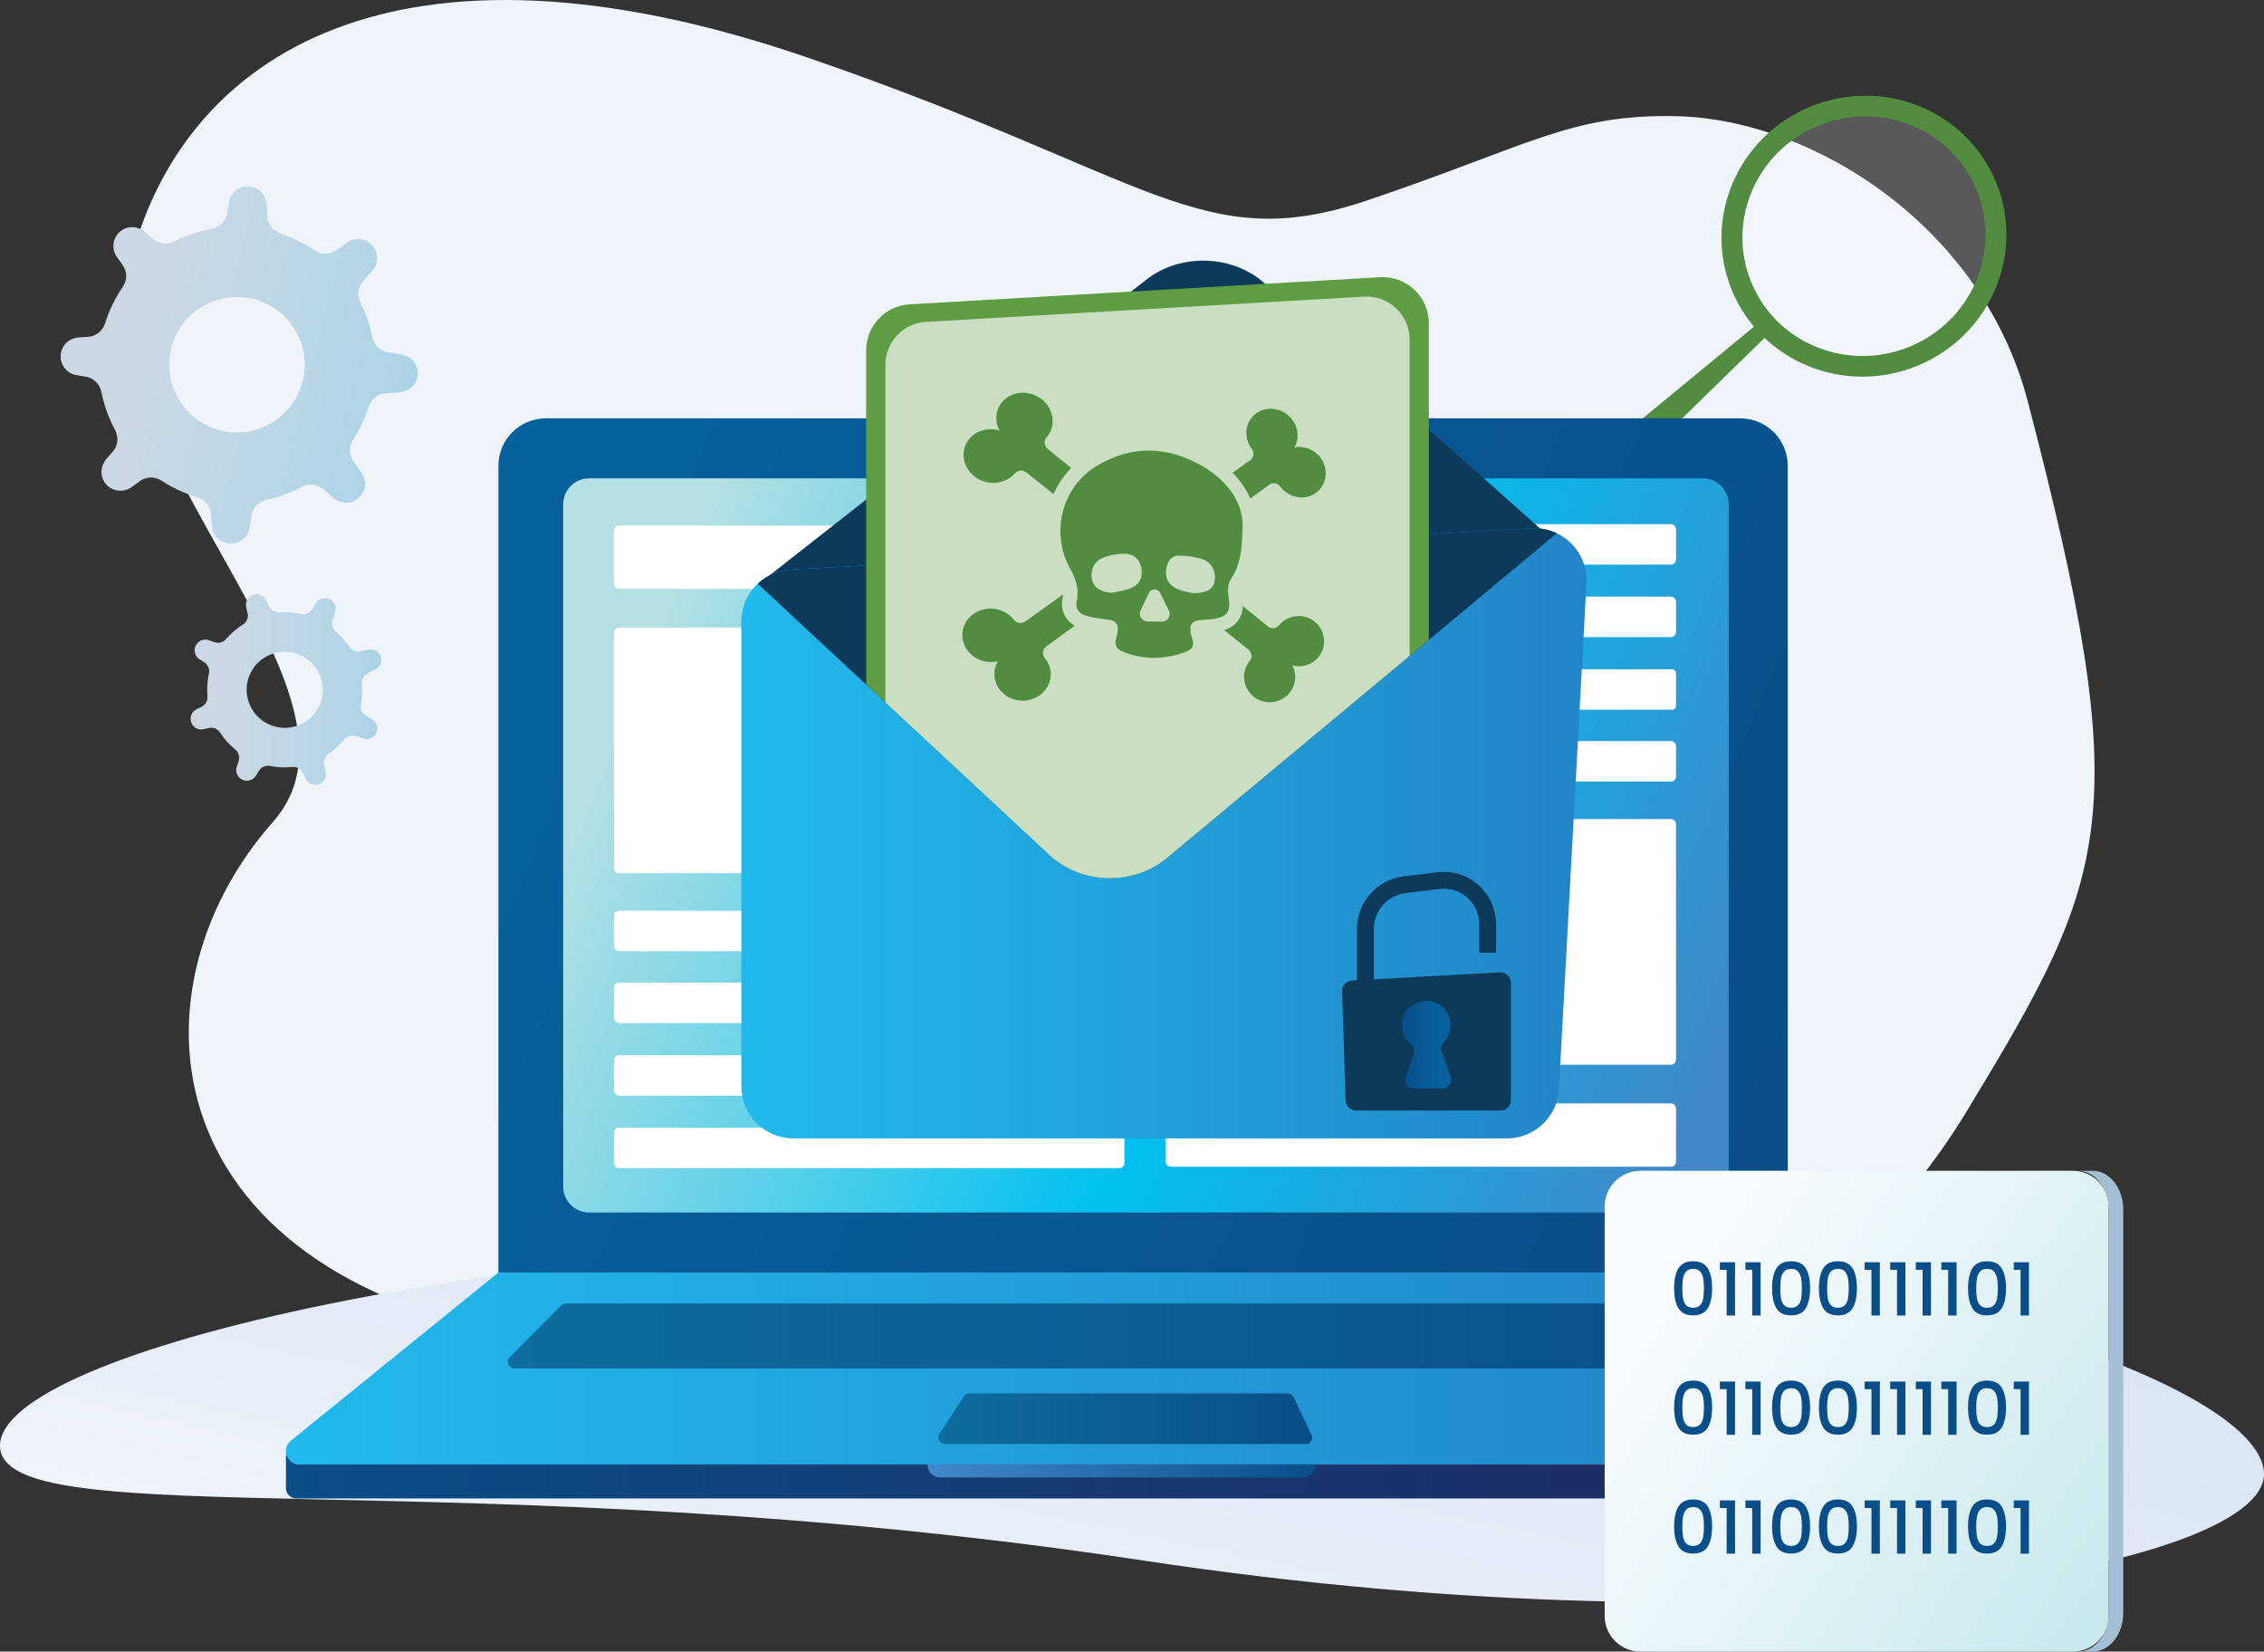 <?xml version="1.0" encoding="UTF-8"?>
<svg id="Layer_1" xmlns="http://www.w3.org/2000/svg" width="218.722mm" height="159.539mm" xmlns:xlink="http://www.w3.org/1999/xlink" version="1.1" viewBox="0 0 620 452.236">
  <rect x="0" y="0" width="620" height="452.236" fill="#333333" stroke="none"/>
  <!-- Generator: Adobe Illustrator 29.5.1, SVG Export Plug-In . SVG Version: 2.1.0 Build 141)  -->
  <defs>
    <style>
      .st0 {
        fill: none;
      }

      .st1 {
        fill: #a4bfd4;
      }

      .st2 {
        fill: url(#linear-gradient2);
      }

      .st3 {
        fill: url(#linear-gradient1);
      }

      .st4 {
        fill: url(#linear-gradient9);
      }

      .st5 {
        fill: url(#linear-gradient3);
      }

      .st6 {
        fill: url(#linear-gradient6);
      }

      .st7 {
        fill: url(#linear-gradient8);
      }

      .st8 {
        fill: url(#linear-gradient7);
      }

      .st9 {
        fill: url(#linear-gradient5);
      }

      .st10 {
        fill: url(#linear-gradient4);
      }

      .st11 {
        fill: #0d395b;
      }

      .st12 {
        fill: url(#linear-gradient18);
      }

      .st13 {
        fill: url(#linear-gradient13);
      }

      .st14 {
        fill: url(#linear-gradient12);
      }

      .st15 {
        fill: url(#linear-gradient15);
      }

      .st16 {
        fill: url(#linear-gradient16);
      }

      .st17 {
        fill: url(#linear-gradient11);
      }

      .st18 {
        fill: url(#linear-gradient10);
      }

      .st19 {
        fill: url(#linear-gradient17);
      }

      .st20 {
        fill: url(#linear-gradient14);
      }

      .st21 {
        fill: url(#linear-gradient19);
      }

      .st22 {
        fill: url(#linear-gradient23);
      }

      .st23 {
        fill: url(#linear-gradient22);
      }

      .st24 {
        fill: url(#linear-gradient24);
      }

      .st25 {
        fill: url(#linear-gradient25);
      }

      .st26 {
        fill: url(#linear-gradient21);
      }

      .st27 {
        fill: url(#linear-gradient20);
      }

      .st28 {
        fill: #094e89;
      }

      .st29 {
        fill: url(#linear-gradient);
      }

      .st30 {
        fill: #518c40;
      }

      .st31 {
        fill: #5e9d43;
      }

      .st32 {
        clip-path: url(#clippath);
      }

      .st33 {
        opacity: .19;
      }

      .st33, .st34 {
        fill: #fff;
        isolation: isolate;
      }

      .st34 {
        opacity: .67;
      }
    </style>
    <linearGradient id="linear-gradient" x1="34.562" y1="257.355" x2="573.595" y2="257.355" gradientTransform="translate(0 453.126) scale(1 -1)" gradientUnits="userSpaceOnUse">
      <stop offset=".002" stop-color="#eff3fa"/>
      <stop offset="1" stop-color="#eff3fa"/>
    </linearGradient>
    <linearGradient id="linear-gradient1" x1="295.979" y1="-12.079" x2="343.294" y2="208.816" gradientTransform="translate(0 453.126) scale(1 -1)" gradientUnits="userSpaceOnUse">
      <stop offset=".002" stop-color="#eff3fa"/>
      <stop offset=".135" stop-color="#e9eff8"/>
      <stop offset=".587" stop-color="#dce6f4"/>
      <stop offset="1" stop-color="#d8e3f3"/>
    </linearGradient>
    <linearGradient id="linear-gradient2" x1="78.306" y1="78.406" x2="547.105" y2="78.406" gradientTransform="translate(0 453.126) scale(1 -1)" gradientUnits="userSpaceOnUse">
      <stop offset=".001" stop-color="#21b9ec"/>
      <stop offset=".867" stop-color="#2285c7"/>
    </linearGradient>
    <linearGradient id="linear-gradient3" x1="161.787" y1="282.294" x2="487.786" y2="146.88" gradientTransform="translate(0 453.126) scale(1 -1)" gradientUnits="userSpaceOnUse">
      <stop offset="0" stop-color="#06609b"/>
      <stop offset="1" stop-color="#094e89"/>
    </linearGradient>
    <linearGradient id="linear-gradient4" x1="177.876" y1="278.098" x2="468.808" y2="157.251" gradientTransform="translate(0 453.126) scale(1 -1)" gradientUnits="userSpaceOnUse">
      <stop offset="0" stop-color="#b4e0e3"/>
      <stop offset=".551" stop-color="#00c0f0"/>
      <stop offset="1" stop-color="#4088c7"/>
    </linearGradient>
    <linearGradient id="linear-gradient5" x1="168.137" y1="300.541" x2="307.921" y2="300.541" gradientTransform="translate(0 453.126) scale(1 -1)" gradientUnits="userSpaceOnUse">
      <stop offset="0" stop-color="#fff"/>
      <stop offset=".836" stop-color="#fff"/>
    </linearGradient>
    <linearGradient id="linear-gradient6" x1="168.137" y1="247.658" x2="307.921" y2="247.658" gradientTransform="translate(0 453.126) scale(1 -1)" gradientUnits="userSpaceOnUse">
      <stop offset="0" stop-color="#fff"/>
      <stop offset=".836" stop-color="#fff"/>
    </linearGradient>
    <linearGradient id="linear-gradient7" x1="168.137" y1="198.2" x2="307.921" y2="198.2" gradientTransform="translate(0 453.126) scale(1 -1)" gradientUnits="userSpaceOnUse">
      <stop offset="0" stop-color="#fff"/>
      <stop offset=".836" stop-color="#fff"/>
    </linearGradient>
    <linearGradient id="linear-gradient8" x1="168.137" y1="178.535" x2="307.921" y2="178.535" gradientTransform="translate(0 453.126) scale(1 -1)" gradientUnits="userSpaceOnUse">
      <stop offset="0" stop-color="#fff"/>
      <stop offset=".836" stop-color="#fff"/>
    </linearGradient>
    <linearGradient id="linear-gradient9" x1="168.137" y1="158.651" x2="307.921" y2="158.651" gradientTransform="translate(0 453.126) scale(1 -1)" gradientUnits="userSpaceOnUse">
      <stop offset="0" stop-color="#fff"/>
      <stop offset=".836" stop-color="#fff"/>
    </linearGradient>
    <linearGradient id="linear-gradient10" x1="168.137" y1="138.81" x2="307.921" y2="138.81" gradientTransform="translate(0 453.126) scale(1 -1)" gradientUnits="userSpaceOnUse">
      <stop offset="0" stop-color="#fff"/>
      <stop offset=".836" stop-color="#fff"/>
    </linearGradient>
    <linearGradient id="linear-gradient11" x1="319.195" y1="142.329" x2="458.98" y2="142.329" gradientTransform="translate(0 453.126) scale(1 -1)" gradientUnits="userSpaceOnUse">
      <stop offset="0" stop-color="#fff"/>
      <stop offset=".999" stop-color="#fff"/>
    </linearGradient>
    <linearGradient id="linear-gradient12" x1="319.195" y1="195.212" x2="458.98" y2="195.212" gradientTransform="translate(0 453.126) scale(1 -1)" gradientUnits="userSpaceOnUse">
      <stop offset="0" stop-color="#fff"/>
      <stop offset=".999" stop-color="#fff"/>
    </linearGradient>
    <linearGradient id="linear-gradient13" x1="319.195" y1="244.67" x2="458.98" y2="244.67" gradientTransform="translate(0 453.126) scale(1 -1)" gradientUnits="userSpaceOnUse">
      <stop offset="0" stop-color="#fff"/>
      <stop offset=".999" stop-color="#fff"/>
    </linearGradient>
    <linearGradient id="linear-gradient14" x1="319.195" y1="264.334" x2="458.98" y2="264.334" gradientTransform="translate(0 453.126) scale(1 -1)" gradientUnits="userSpaceOnUse">
      <stop offset="0" stop-color="#fff"/>
      <stop offset=".999" stop-color="#fff"/>
    </linearGradient>
    <linearGradient id="linear-gradient15" x1="319.195" y1="284.219" x2="458.98" y2="284.219" gradientTransform="translate(0 453.126) scale(1 -1)" gradientUnits="userSpaceOnUse">
      <stop offset="0" stop-color="#fff"/>
      <stop offset=".999" stop-color="#fff"/>
    </linearGradient>
    <linearGradient id="linear-gradient16" x1="319.195" y1="304.06" x2="458.98" y2="304.06" gradientTransform="translate(0 453.126) scale(1 -1)" gradientUnits="userSpaceOnUse">
      <stop offset="0" stop-color="#fff"/>
      <stop offset=".999" stop-color="#fff"/>
    </linearGradient>
    <linearGradient id="linear-gradient17" x1="78.306" y1="48.857" x2="547.105" y2="48.857" gradientTransform="translate(0 453.126) scale(1 -1)" gradientUnits="userSpaceOnUse">
      <stop offset="0" stop-color="#094e89"/>
      <stop offset=".984" stop-color="#23245b"/>
    </linearGradient>
    <linearGradient id="linear-gradient18" x1="254.025" y1="50.373" x2="360.347" y2="50.373" gradientTransform="translate(0 453.126) scale(1 -1)" gradientUnits="userSpaceOnUse">
      <stop offset="0" stop-color="#4288c8"/>
      <stop offset="1" stop-color="#094e89"/>
    </linearGradient>
    <linearGradient id="linear-gradient19" x1="139.094" y1="87.314" x2="488.925" y2="87.314" gradientTransform="translate(0 453.126) scale(1 -1)" gradientUnits="userSpaceOnUse">
      <stop offset=".002" stop-color="#0f6c9f"/>
      <stop offset="1" stop-color="#094e89"/>
    </linearGradient>
    <linearGradient id="linear-gradient20" x1="256.931" y1="64.67" x2="359.348" y2="64.67" gradientTransform="translate(0 453.126) scale(1 -1)" gradientUnits="userSpaceOnUse">
      <stop offset=".002" stop-color="#0f6c9f"/>
      <stop offset="1" stop-color="#094e89"/>
    </linearGradient>
    <linearGradient id="linear-gradient21" x1="203.012" y1="224.946" x2="434.484" y2="224.946" gradientTransform="translate(0 453.126) scale(1 -1)" gradientUnits="userSpaceOnUse">
      <stop offset=".001" stop-color="#21b9ec"/>
      <stop offset="1" stop-color="#2285c7"/>
    </linearGradient>
    <clipPath id="clippath">
      <path class="st0" d="M319.54,234.961l103.378-86.096c1.611-1.342.799-3.952-1.288-4.16-.727-.072-8.929-97.622-9.684-97.58l-192.376,17.858c-2.418.135-7.74,91.851-9.681,93.031-1.321.803-1.477,2.666-.345,3.718l77.885,72.434c8.677,8.07,22.951,8.423,32.11.795Z"/>
    </clipPath>
    <linearGradient id="linear-gradient22" x1="383.919" y1="167.08" x2="397.399" y2="167.08" gradientTransform="translate(0 453.126) scale(1 -1)" gradientUnits="userSpaceOnUse">
      <stop offset="0" stop-color="#094e89"/>
      <stop offset=".732" stop-color="#06609b"/>
    </linearGradient>
    <linearGradient id="linear-gradient23" x1="28.448" y1="358.261" x2="124.558" y2="339.39" gradientTransform="translate(-29.051 444.31) rotate(3.118) scale(1 -1)" gradientUnits="userSpaceOnUse">
      <stop offset=".21" stop-color="#cbd8e4"/>
      <stop offset=".998" stop-color="#abd4e6"/>
    </linearGradient>
    <linearGradient id="linear-gradient24" x1="52.192" y1="264.334" x2="104.42" y2="264.334" gradientTransform="translate(0 453.126) scale(1 -1)" gradientUnits="userSpaceOnUse">
      <stop offset=".21" stop-color="#cbd8e4"/>
      <stop offset=".998" stop-color="#abd4e6"/>
    </linearGradient>
    <linearGradient id="linear-gradient25" x1="457.107" y1="101.177" x2="577.284" y2="20.508" gradientTransform="translate(0 453.126) scale(1 -1)" gradientUnits="userSpaceOnUse">
      <stop offset="0" stop-color="#f9fcff"/>
      <stop offset="1" stop-color="#cae9ed"/>
    </linearGradient>
  </defs>
  <g id="Background">
    <path id="Background1" class="st29" d="M459.13,31.815c-29.028-.679-40.445,8.143-84.759,23.072-45.49,15.325-58.587-6.567-152.913-39.024-113.793-39.155-170.699.021-185.21,53.986-14.511,53.966,70.32,119.207,38.513,155.191-42.185,47.726-33.187,130.127,83.516,143.145,106.558,11.887,298.152,71.745,380.467-64.139,39.124-64.585,46.283-80.407,16.514-194.327-12.372-47.346-58.35-77.022-96.128-77.904l-0-0Z"/>
    <path id="Background2" class="st3" d="M620,403.64c0,25.239-130.934,50.268-306.897,23.668C128.434,399.391,0,421.082,0,395.843s134.785-58.93,321.552-58.93c186.767,0,298.448,41.487,298.448,66.726v0Z"/>
  </g>
  <g>
    <path class="st30" d="M482.994,87.252l-49.518,40.806c-2.077,1.711-2.256,4.829-.388,6.767l.307.318c1.652,1.714,4.385,1.756,6.088.092l46.155-45.066-2.643-2.917 0-0Z"/>
    <ellipse class="st33" cx="510.444" cy="64.669" rx="35.126" ry="34.492" transform="translate(7.676 174.028) rotate(-19.492)"/>
    <path class="st30" d="M497.638,28.488c-20.349,7.202-31.112,29.24-24.04,49.222,7.072,19.982,29.302,30.342,49.652,23.14,20.349-7.202,31.112-29.24,24.04-49.222-7.072-19.982-29.302-30.342-49.652-23.14l-0.0 0ZM521.369,95.535c-17.36,6.144-36.324-2.694-42.358-19.741-6.034-17.047,3.149-35.847,20.509-41.991,17.36-6.144,36.324,2.694,42.358,19.741,6.034,17.047-3.149,35.847-20.509,41.992Z"/>
  </g>
  <g id="Laptop">
    <path id="Laptop_Part" class="st2" d="M543.447,400.998H81.982c-3.456,0-4.995-4.343-2.31-6.519l56.814-46.038h353.095l56.181,46.084c2.651,2.175,1.114,6.474-2.315,6.474h0Z"/>
    <path id="Laptop_Part1" class="st5" d="M149.5,114.548h327.068c7.182,0,13.014,5.831,13.014,13.014v220.879H136.486V127.561c0-7.182,5.831-13.014,13.014-13.014Z"/>
    <g id="Laptop_Part2">
      <path id="Mask" class="st10" d="M161.335,130.978h304.961c3.923,0,7.108,3.185,7.108,7.108v186.816c0,3.923-3.185,7.108-7.108,7.108H161.335c-3.923,0-7.108-3.185-7.108-7.108v-186.816c0-3.923,3.185-7.108,7.108-7.108Z"/>
    </g>
    <rect id="Laptop_Part5" class="st9" x="168.137" y="143.915" width="139.785" height="17.34" rx="1.393" ry="1.393"/>
    <rect id="Laptop_Part7" class="st6" x="168.137" y="171.831" width="139.785" height="67.273" rx="1.393" ry="1.393"/>
    <rect id="Laptop_Part9" class="st8" x="168.137" y="249.382" width="139.785" height="11.088" rx="1.393" ry="1.393"/>
    <rect id="Laptop_Part11" class="st7" x="168.137" y="269.046" width="139.785" height="11.088" rx="1.393" ry="1.393"/>
    <rect id="Laptop_Part13" class="st4" x="168.137" y="288.931" width="139.785" height="11.088" rx="1.393" ry="1.393"/>
    <rect id="Laptop_Part15" class="st18" x="168.137" y="308.772" width="139.785" height="11.088" rx="1.393" ry="1.393"/>
    <rect id="Laptop_Part17" class="st17" x="319.195" y="302.127" width="139.785" height="17.34" rx="1.393" ry="1.393"/>
    <rect id="Laptop_Part19" class="st14" x="319.195" y="224.277" width="139.785" height="67.273" rx="1.393" ry="1.393"/>
    <rect id="Laptop_Part21" class="st13" x="319.195" y="202.911" width="139.785" height="11.089" rx="1.393" ry="1.393"/>
    <rect id="Laptop_Part23" class="st20" x="319.195" y="183.247" width="139.785" height="11.089" rx="1.045" ry="1.045"/>
    <rect id="Laptop_Part25" class="st15" x="319.195" y="163.363" width="139.785" height="11.088" rx="1.393" ry="1.393"/>
    <rect id="Laptop_Part27" class="st16" x="319.195" y="143.521" width="139.785" height="11.088" rx="1.393" ry="1.393"/>
    <path id="Laptop_Part28" class="st19" d="M546.945,398.28c-.399,1.479-1.662,2.718-3.498,2.718H81.982c-1.858,0-3.13-1.262-3.522-2.76-.092.276-.154.567-.154.874v8.364c0,1.56,1.265,2.825,2.825,2.825h463.15c1.56,0,2.825-1.264,2.825-2.825v-8.293c0-.317-.064-.617-.16-.902l-0-0Z"/>
    <path id="Laptop_Part29" class="st12" d="M356.754,404.549h-99.286c-1.902,0-3.444-1.542-3.444-3.444v-.149h106.322c0,1.984-1.609,3.593-3.593,3.593Z"/>
    <path id="Laptop_Part30" class="st21" d="M154.998,356.903h317.649c.485,0,.951.19,1.298.529l14.419,14.105c1.189,1.163.365,3.182-1.298,3.182H140.953c-1.652,0-2.48-1.995-1.315-3.165l14.044-14.105c.348-.35.822-.546,1.315-.546Z"/>
    <path id="Laptop_Part31" class="st27" d="M357.629,395.391h-98.977c-1.361,0-2.181-1.507-1.442-2.649l6.749-10.437c.316-.489.859-.785,1.442-.785h87.264c.663,0,1.266.381,1.551.98l4.965,10.437c.542,1.139-.289,2.455-1.55,2.455Z"/>
  </g>
  <g>
    <path class="st11" d="M313.979,76.537l-107.1,84.046c2.08.951,4.436,1.44,6.924,1.318l205.633-10.135c3.49-.172,3.944-1.393,6.322-3.505l-79.671-70.853c-8.649-7.692-22.922-8.079-32.108-.871Z"/>
    <path class="st26" d="M412.663,311.724h-195.369c-7.888,0-14.282-6.394-14.282-14.282v-127.215c0-7.579,5.92-13.838,13.487-14.26l202.908-11.31c8.495-.474,15.518,6.54,15.055,15.036l-7.539,138.525c-.412,7.575-6.675,13.506-14.261,13.506h-0Z"/>
    <path class="st11" d="M319.54,234.961l106.795-88.941c-2.083-.994-4.442-1.5-6.928-1.362l-202.908,11.31c-3.489.195-6.626,1.632-8.996,3.866l79.927,74.333c8.677,8.07,22.951,8.423,32.11.795Z"/>
    <g class="st32">
      <g>
        <path class="st31" d="M391.289,271.015h-154.093V95.95c0-6.7,5.226-12.236,11.915-12.621l128.808-7.423c7.256-.418,13.37,5.353,13.37,12.621v182.488h0Z"/>
        <path class="st34" d="M386.017,262.976h-143.547V99.891c0-6.241,4.869-11.399,11.1-11.758l119.993-6.915c6.759-.39,12.455,4.987,12.455,11.758v169.999Z"/>
        <g>
          <g>
            <path class="st30" d="M359.54,169.851c-2.996-2.043-7.079-1.353-9.36,1.435l-0.0 0c-.713.871-2.011.996-2.901.278l-6.945-5.604c-.127,3.294-1.831,5.498-5.1,6.584l6.664,5.323c.969.774,1.124,2.17.346,3.12h0c-2.446,2.991-1.958,7.38,1.086,9.784h0c3.03,2.393,7.435,1.902,9.844-1.078h0c1.775-2.197,1.973-5.138.752-7.494,2.57.689,5.405-.125,7.165-2.303h0c2.502-3.096,1.848-7.729-1.55-10.046h0Z"/>
            <path class="st30" d="M267.409,130.84c3.408,2.267,7.991,1.645,10.52-1.234h0c.787-.896,2.221-.985,3.203-.201l7.388,5.902c1.175-2.686,2.813-5.11,4.834-7.172l-6.362-5.132c-1.053-.849-1.225-2.316-.384-3.276h0c2.637-3.002,2.102-7.602-1.201-10.295-3.319-2.706-8.187-2.476-10.867.535h0c-1.987,2.232-2.201,5.356-.82,7.925-2.898-.863-6.115-.136-8.12,2.116h0c-2.866,3.22-2.093,8.235,1.81,10.831l0-0Z"/>
            <path class="st30" d="M294.323,171.342c-2.7-1.571-4.036-4.494-3.324-7.634.076-.323.124-.634.144-.95l-10.308,7.385c-.993.711-2.423.519-3.194-.431l-.111-.137c-2.623-3.231-7.52-3.901-10.943-1.477h0c-3.438,2.435-4.067,7.053-1.399,10.294h0c1.966,2.387,5.163,3.342,8.067,2.69-1.418,2.459-1.254,5.583.692,7.946h0c2.624,3.187,7.473,3.765,10.826,1.312h0c3.337-2.442,3.948-6.981,1.368-10.159h0c-.823-1.014-.629-2.461.435-3.231l7.747-5.608 0.0 0Z"/>
            <path class="st30" d="M337.54,129.46c2.123,2.15,3.762,4.529,4.852,7.032l5.248-3.797c.905-.654,2.201-.435,2.896.489h0c2.31,3.071,6.588,3.982,9.637,1.92,3.187-2.155,3.825-6.574,1.46-9.76h0c-1.716-2.311-4.537-3.332-7.124-2.827,1.272-2.274,1.134-5.24-.598-7.573-2.351-3.167-6.753-3.978-9.837-1.794h0c-3.097,2.193-3.674,6.562-1.284,9.738h0c.76,1.01.577,2.399-.409,3.105,0,0-4.841,3.467-4.841,3.467Z"/>
          </g>
          <path class="st30" d="M329.408,127.713c-9.605-5.645-19.387-5.819-28.836-.283-9.677,5.67-13.045,18.278-7.528,28.263,1.617,2.927,2.548,5.662,1.818,8.88-.428,1.885.489,3.398,2.416,3.984,1.716.523,3.533.795,5.318.975,3.097.312,3.932,1.255,3.369,4.128-.074.376-.18.747-.292,1.115-.569,1.872.145,3.034,2.034,3.76,4.951,1.903,9.945,2.074,14.904.657,4.274-1.222,4.736-2.054,3.516-5.557-.062-.177-.064-.374-.086-.563-.258-2.186.42-3.042,2.646-3.282,1.343-.145,2.712-.134,4.027-.378,3.331-.619,4.298-1.974,3.819-5.264-.294-2.021-.513-3.99.69-5.815,2.354-3.569,2.954-7.616,3.043-13.891.304-6.244-3.583-12.453-10.858-16.728l-0.0 0ZM309.304,161.202c-1.524.549-3.19.758-4.797,1.122-2.99-.19-4.903-1.34-5.414-3.42-.652-2.657.469-5.228,3.026-6.228,1.506-.589,3.191-.891,4.826-1.029,3.03-.255,4.887.992,5.497,3.407.747,2.952-.272,5.116-3.138,6.149l-0-0ZM318.171,170.199l-3.84-.025c-1.59-.011-2.657-1.615-1.995-3.004l2.301-4.825c.606-1.271,2.483-1.247,3.107.038l2.359,4.855c.676,1.391-.354,2.972-1.932,2.961ZM332.522,159.466c-.498,1.992-2.34,3.043-5.923,2.921-.733-.175-2.23-.389-3.625-.894-3.06-1.108-4.203-3.364-3.446-6.402.427-1.71,1.482-3.015,3.284-2.962,2.225.065,4.547.323,6.626,1.051,2.607.913,3.735,3.678,3.084,6.285Z"/>
        </g>
      </g>
    </g>
  </g>
  <g>
    <path class="st11" d="M376.016,272.628h-4.197c-.118,0-.213-.095-.213-.213v-18.02c0-7.352,5.488-13.547,12.786-14.434l9.264-1.126c5.227-.635,10.495,1.651,13.577,6.164,1.678,2.458,2.479,5.409,2.479,8.385v7.277c0,.118-.095.213-.213.213h-4.197c-.118,0-.213-.095-.213-.213v-7.39c0-1.659-.348-3.317-1.135-4.778-1.965-3.646-5.87-5.541-9.74-5.07l-9.264,1.126c-4.978.605-8.721,4.83-8.721,9.845v18.02c0,.118-.095.213-.213.213v-0Z"/>
    <path class="st11" d="M370.24,268.492l40.521-2.245c1.646-.091,3.03,1.219,3.03,2.867v32.101c0,1.586-1.286,2.871-2.871,2.871h-39.547c-1.549,0-2.819-1.229-2.87-2.778l-.974-29.856c-.051-1.56,1.153-2.874,2.711-2.961Z"/>
    <path class="st23" d="M397.265,294.891l-2.453-7.051c-.295-.848-.094-1.796.536-2.434,1.257-1.274,2.006-3.049,1.917-5-.156-3.44-2.966-6.228-6.407-6.36-3.807-.146-6.94,2.897-6.94,6.672,0,2.094.965,3.962,2.473,5.186.783.635,1.104,1.678.773,2.63l-2.211,6.358c-.538,1.546.61,3.161,2.247,3.161h7.816c1.637,0,2.785-1.615,2.247-3.161Z"/>
  </g>
  <g id="Gear">
    <path id="Gear1" class="st22" d="M114.422,102.522h0c.144-2.648-1.727-4.98-4.344-5.412l-3.846-.636c-2.163-.357-3.824-2.043-4.261-4.192-.672-3.307-1.772-6.464-3.252-9.408-.965-1.92-.735-4.221.679-5.84l2.588-2.964c1.727-1.978,1.708-4.935-.046-6.89v-0c-1.77-1.974-4.743-2.3-6.899-.756l-2.916,2.089c-1.803,1.292-4.198,1.256-6.034.011-2.817-1.911-5.908-3.453-9.213-4.555-2.026-.676-3.472-2.459-3.616-4.589l-.206-3.037c-.208-3.068-2.312-5.142-4.934-5.284h0c-2.648-.144-4.98,1.727-5.412,4.344l-.501,3.032c-.36,2.179-2.083,3.832-4.255,4.232-3.584.662-6.998,1.827-10.165,3.431-1.918.971-4.216.756-5.835-.657l-1.984-1.732c-2.278-1.989-5.232-1.968-7.188-.214h0c-1.974,1.77-2.3,4.743-.756,6.899l1.602,2.237c1.266,1.768,1.221,4.117-.006,5.912-2.067,3.023-3.707,6.364-4.834,9.948-.654,2.081-2.461,3.586-4.637,3.733l-2.696.183c-2.62.178-4.697,2.282-4.84,4.904h0c-.144,2.648,1.727,4.98,4.344,5.412l2.551.421c2.174.359,3.836,2.06,4.269,4.221.736,3.667,2.003,7.149,3.725,10.363,1.03,1.922.838,4.263-.596,5.905l-1.612,1.846c-1.975,2.262-1.954,5.216-.201,7.172h0c1.77,1.974,4.743,2.3,6.899.756l2.403-1.722c1.741-1.247,4.049-1.23,5.845-.062,2.973,1.934,6.239,3.461,9.727,4.505,2.12.635,3.666,2.455,3.816,4.663l.219,3.231c.178,2.62,2.281,4.697,4.904,4.84h0c2.648.144,4.98-1.727,5.412-4.344l.564-3.412c.352-2.129,1.992-3.779,4.101-4.24,3.399-.743,6.633-1.946,9.634-3.543,1.937-1.031,4.296-.823,5.949.62l2.794,2.439c1.978,1.727,4.935,1.708,6.89-.046h0c1.974-1.77,2.3-4.743.756-6.899l-2.221-3.101c-1.265-1.766-1.258-4.106-.081-5.932,1.785-2.768,3.217-5.79,4.238-9.006.656-2.068,2.455-3.556,4.62-3.703l3.51-.238c3.129-.212,5.202-2.316,5.345-4.938l-0.0 0ZM66.294,118.385c-12.201.867-21.836-9.879-19.649-21.914,1.491-8.2,8.521-14.504,16.835-15.095,12.201-.867,21.837,9.879,19.649,21.914-1.491,8.2-8.521,14.504-16.835,15.095Z"/>
    <path id="Gear2" class="st24" d="M104.26,179.765h0c-.486-1.406-1.952-2.221-3.402-1.892l-2.14.486c-1.177.267-2.394-.221-3.06-1.227-1.067-1.613-2.335-3.05-3.76-4.287-.893-.775-1.225-2.012-.841-3.13l.719-2.096c.478-1.394-.158-2.925-1.483-3.569h0c-1.338-.651-2.951-.19-3.744,1.068l-1.077,1.711c-.651,1.033-1.874,1.545-3.068,1.289-1.906-.41-3.88-.56-5.872-.423-1.171.08-2.271-.565-2.787-1.62l-.861-1.761c-.647-1.324-2.18-1.957-3.572-1.475h0c-1.406.486-2.221,1.952-1.891,3.403l.379,1.667c.271,1.191-.231,2.426-1.262,3.082-1.762,1.122-3.322,2.48-4.65,4.021-.771.895-2.01,1.222-3.128.839l-1.603-.55c-1.393-.478-2.925.158-3.569,1.483h0c-.651,1.338-.19,2.951,1.069,3.744l1.272.801c1.031.649,1.549,1.87,1.29,3.061-.445,2.046-.59,4.17-.404,6.311.103,1.185-.548,2.307-1.617,2.83l-1.37.67c-1.324.647-1.957,2.18-1.475,3.573h0c.486,1.406,1.952,2.221,3.403,1.891l1.424-.324c1.173-.266,2.394.213,3.054,1.218,1.179,1.796,2.608,3.374,4.224,4.705.931.767,1.281,2.03.89,3.171l-.509,1.484c-.478,1.393.158,2.925,1.483,3.569v0c1.338.651,2.951.19,3.744-1.069l.868-1.379c.636-1.01,1.823-1.53,2.996-1.303,1.994.387,4.057.488,6.133.28,1.203-.121,2.35.526,2.881,1.612l.803,1.642c.647,1.323,2.18,1.957,3.573,1.475h0c1.406-.486,2.221-1.952,1.891-3.403l-.431-1.898c-.263-1.157.203-2.36,1.182-3.03,1.646-1.125,3.102-2.463,4.344-3.963.771-.93,2.032-1.286,3.175-.894l1.976.678c1.394.478,2.925-.158,3.569-1.483h0c.651-1.338.19-2.951-1.069-3.744l-1.818-1.145c-1.012-.637-1.526-1.826-1.302-3.0.354-1.854.46-3.767.3-5.694-.098-1.189.544-2.316,1.616-2.84l2.032-.994c1.323-.647,1.957-2.18,1.475-3.572l-0.0 0ZM83.232,197.872c-6.476,3.708-14.499-.194-15.58-7.578-.604-4.126,1.439-8.327,5.058-10.399,6.476-3.709,14.5.194,15.581,7.578.604,4.126-1.44,8.327-5.058,10.399Z"/>
  </g>
  <g id="Board">
    <g id="Board1">
      <path id="Board_Part" class="st25" d="M449.211,320.588h118.474c5.39,0,9.765,4.376,9.765,9.765v112.117c0,5.39-4.376,9.765-9.765,9.765h-118.474c-5.39,0-9.765-4.376-9.765-9.765v-112.117c0-5.39,4.376-9.765,9.765-9.765Z"/>
      <path id="Board_Part1" class="st1" d="M573.081,320.588h-4.005c4.625,0,8.374,4.729,8.374,10.563v110.521c0,5.834-3.749,10.563-8.374,10.563h4.005c4.625,0,8.374-4.729,8.374-10.563v-110.521c0-5.834-3.749-10.563-8.374-10.563Z"/>
    </g>
    <g>
      <path class="st28" d="M459.632,412.535c.779-1.301,2.124-1.951,4.032-1.951,1.906,0,3.25.65,4.032,1.951.779,1.299,1.17,3.103,1.17,5.412,0,2.334-.391,4.157-1.17,5.472-.781,1.313-2.126,1.971-4.032,1.971-1.908,0-3.252-.658-4.032-1.971-.781-1.315-1.17-3.139-1.17-5.472,0-2.308.389-4.112,1.17-5.412ZM466.414,415.205c-.139-.746-.424-1.356-.85-1.829s-1.06-.711-1.9-.711-1.474.238-1.902.711c-.426.473-.709,1.083-.85,1.829-.139.748-.21,1.661-.21,2.742,0,1.121.067,2.061.2,2.821s.416,1.374.85,1.841,1.072.701,1.912.701,1.476-.234,1.91-.701.716-1.082.85-1.841.2-1.7.2-2.821c0-1.082-.069-1.994-.21-2.742Z"/>
      <path class="st28" d="M470.987,412.924v-2.081h4.161v14.586h-2.3v-12.505h-1.861Z"/>
      <path class="st28" d="M477.988,412.924v-2.081h4.161v14.586h-2.3v-12.505h-1.861Z"/>
      <path class="st28" d="M486.46,412.535c.779-1.301,2.124-1.951,4.032-1.951,1.906,0,3.25.65,4.032,1.951.779,1.299,1.17,3.103,1.17,5.412,0,2.334-.391,4.157-1.17,5.472-.781,1.313-2.126,1.971-4.032,1.971-1.908,0-3.252-.658-4.032-1.971-.781-1.315-1.17-3.139-1.17-5.472,0-2.308.389-4.112,1.17-5.412ZM493.242,415.205c-.139-.746-.424-1.356-.85-1.829s-1.06-.711-1.9-.711-1.474.238-1.902.711c-.426.473-.709,1.083-.85,1.829-.139.748-.21,1.661-.21,2.742,0,1.121.067,2.061.2,2.821s.416,1.374.85,1.841,1.072.701,1.912.701,1.476-.234,1.91-.701.716-1.082.85-1.841.2-1.7.2-2.821c0-1.082-.069-1.994-.21-2.742Z"/>
      <path class="st28" d="M499.285,412.535c.779-1.301,2.124-1.951,4.032-1.951,1.906,0,3.25.65,4.032,1.951.779,1.299,1.17,3.103,1.17,5.412,0,2.334-.391,4.157-1.17,5.472-.781,1.313-2.126,1.971-4.032,1.971-1.908,0-3.252-.658-4.032-1.971-.781-1.315-1.17-3.139-1.17-5.472,0-2.308.389-4.112,1.17-5.412ZM506.067,415.205c-.139-.746-.424-1.356-.85-1.829s-1.06-.711-1.9-.711-1.474.238-1.902.711c-.426.473-.709,1.083-.85,1.829-.139.748-.21,1.661-.21,2.742,0,1.121.067,2.061.2,2.821s.416,1.374.85,1.841,1.072.701,1.912.701,1.476-.234,1.91-.701.716-1.082.85-1.841.2-1.7.2-2.821c0-1.082-.069-1.994-.21-2.742Z"/>
      <path class="st28" d="M510.64,412.924v-2.081h4.161v14.586h-2.3v-12.505h-1.861 0Z"/>
      <path class="st28" d="M517.642,412.924v-2.081h4.161v14.586h-2.3v-12.505h-1.861Z"/>
      <path class="st28" d="M524.643,412.924v-2.081h4.161v14.586h-2.3v-12.505h-1.861Z"/>
      <path class="st28" d="M531.646,412.924v-2.081h4.161v14.586h-2.3v-12.505h-1.861Z"/>
      <path class="st28" d="M540.118,412.535c.779-1.301,2.124-1.951,4.032-1.951,1.906,0,3.25.65,4.032,1.951.779,1.299,1.17,3.103,1.17,5.412,0,2.334-.391,4.157-1.17,5.472-.781,1.313-2.126,1.971-4.032,1.971-1.908,0-3.252-.658-4.032-1.971-.781-1.315-1.17-3.139-1.17-5.472,0-2.308.389-4.112,1.17-5.412ZM546.899,415.205c-.139-.746-.424-1.356-.85-1.829s-1.06-.711-1.9-.711-1.474.238-1.902.711c-.426.473-.709,1.083-.85,1.829-.139.748-.21,1.661-.21,2.742,0,1.121.067,2.061.2,2.821s.416,1.374.85,1.841,1.072.701,1.912.701,1.476-.234,1.91-.701.716-1.082.85-1.841.2-1.7.2-2.821c0-1.082-.069-1.994-.21-2.742Z"/>
      <path class="st28" d="M551.473,412.924v-2.081h4.161v14.586h-2.3v-12.505h-1.861Z"/>
    </g>
    <g>
      <path class="st28" d="M459.632,379.986c.779-1.301,2.124-1.951,4.032-1.951,1.906,0,3.25.65,4.032,1.951.779,1.299,1.17,3.103,1.17,5.412,0,2.334-.391,4.157-1.17,5.472-.781,1.313-2.126,1.971-4.032,1.971-1.908,0-3.252-.658-4.032-1.971-.781-1.315-1.17-3.139-1.17-5.472,0-2.308.389-4.112,1.17-5.412ZM466.414,382.655c-.139-.746-.424-1.356-.85-1.829s-1.06-.711-1.9-.711-1.474.238-1.902.711c-.426.473-.709,1.083-.85,1.829-.139.748-.21,1.661-.21,2.742,0,1.121.067,2.061.2,2.821s.416,1.374.85,1.841,1.072.701,1.912.701,1.476-.234,1.91-.701.716-1.082.85-1.841.2-1.7.2-2.821c0-1.082-.069-1.994-.21-2.742Z"/>
      <path class="st28" d="M470.987,380.374v-2.081h4.161v14.586h-2.3v-12.505h-1.861Z"/>
      <path class="st28" d="M477.988,380.374v-2.081h4.161v14.586h-2.3v-12.505h-1.861Z"/>
      <path class="st28" d="M486.46,379.986c.779-1.301,2.124-1.951,4.032-1.951,1.906,0,3.25.65,4.032,1.951.779,1.299,1.17,3.103,1.17,5.412,0,2.334-.391,4.157-1.17,5.472-.781,1.313-2.126,1.971-4.032,1.971-1.908,0-3.252-.658-4.032-1.971-.781-1.315-1.17-3.139-1.17-5.472,0-2.308.389-4.112,1.17-5.412ZM493.242,382.655c-.139-.746-.424-1.356-.85-1.829s-1.06-.711-1.9-.711-1.474.238-1.902.711c-.426.473-.709,1.083-.85,1.829-.139.748-.21,1.661-.21,2.742,0,1.121.067,2.061.2,2.821s.416,1.374.85,1.841,1.072.701,1.912.701,1.476-.234,1.91-.701.716-1.082.85-1.841.2-1.7.2-2.821c0-1.082-.069-1.994-.21-2.742Z"/>
      <path class="st28" d="M499.285,379.986c.779-1.301,2.124-1.951,4.032-1.951,1.906,0,3.25.65,4.032,1.951.779,1.299,1.17,3.103,1.17,5.412,0,2.334-.391,4.157-1.17,5.472-.781,1.313-2.126,1.971-4.032,1.971-1.908,0-3.252-.658-4.032-1.971-.781-1.315-1.17-3.139-1.17-5.472,0-2.308.389-4.112,1.17-5.412ZM506.067,382.655c-.139-.746-.424-1.356-.85-1.829s-1.06-.711-1.9-.711-1.474.238-1.902.711c-.426.473-.709,1.083-.85,1.829-.139.748-.21,1.661-.21,2.742,0,1.121.067,2.061.2,2.821s.416,1.374.85,1.841,1.072.701,1.912.701,1.476-.234,1.91-.701.716-1.082.85-1.841.2-1.7.2-2.821c0-1.082-.069-1.994-.21-2.742Z"/>
      <path class="st28" d="M510.64,380.374v-2.081h4.161v14.586h-2.3v-12.505h-1.861 0Z"/>
      <path class="st28" d="M517.642,380.374v-2.081h4.161v14.586h-2.3v-12.505h-1.861Z"/>
      <path class="st28" d="M524.643,380.374v-2.081h4.161v14.586h-2.3v-12.505h-1.861Z"/>
      <path class="st28" d="M531.646,380.374v-2.081h4.161v14.586h-2.3v-12.505h-1.861Z"/>
      <path class="st28" d="M540.118,379.986c.779-1.301,2.124-1.951,4.032-1.951,1.906,0,3.25.65,4.032,1.951.779,1.299,1.17,3.103,1.17,5.412,0,2.334-.391,4.157-1.17,5.472-.781,1.313-2.126,1.971-4.032,1.971-1.908,0-3.252-.658-4.032-1.971-.781-1.315-1.17-3.139-1.17-5.472,0-2.308.389-4.112,1.17-5.412ZM546.899,382.655c-.139-.746-.424-1.356-.85-1.829s-1.06-.711-1.9-.711-1.474.238-1.902.711c-.426.473-.709,1.083-.85,1.829-.139.748-.21,1.661-.21,2.742,0,1.121.067,2.061.2,2.821s.416,1.374.85,1.841,1.072.701,1.912.701,1.476-.234,1.91-.701.716-1.082.85-1.841.2-1.7.2-2.821c0-1.082-.069-1.994-.21-2.742Z"/>
      <path class="st28" d="M551.473,380.374v-2.081h4.161v14.586h-2.3v-12.505h-1.861Z"/>
    </g>
    <g>
      <path class="st28" d="M459.632,347.318c.779-1.301,2.124-1.951,4.032-1.951,1.906,0,3.25.65,4.032,1.951.779,1.299,1.17,3.103,1.17,5.412,0,2.334-.391,4.157-1.17,5.472-.781,1.313-2.126,1.971-4.032,1.971-1.908,0-3.252-.658-4.032-1.971-.781-1.315-1.17-3.139-1.17-5.472,0-2.308.389-4.112,1.17-5.412ZM466.414,349.988c-.139-.746-.424-1.356-.85-1.829s-1.06-.711-1.9-.711-1.474.238-1.902.711c-.426.473-.709,1.083-.85,1.829-.139.748-.21,1.661-.21,2.742,0,1.121.067,2.061.2,2.821s.416,1.374.85,1.841,1.072.701,1.912.701,1.476-.234,1.91-.701.716-1.082.85-1.841.2-1.7.2-2.821c0-1.082-.069-1.994-.21-2.742Z"/>
      <path class="st28" d="M470.987,347.707v-2.081h4.161v14.586h-2.3v-12.505h-1.861Z"/>
      <path class="st28" d="M477.988,347.707v-2.081h4.161v14.586h-2.3v-12.505h-1.861Z"/>
      <path class="st28" d="M486.46,347.318c.779-1.301,2.124-1.951,4.032-1.951,1.906,0,3.25.65,4.032,1.951.779,1.299,1.17,3.103,1.17,5.412,0,2.334-.391,4.157-1.17,5.472-.781,1.313-2.126,1.971-4.032,1.971-1.908,0-3.252-.658-4.032-1.971-.781-1.315-1.17-3.139-1.17-5.472,0-2.308.389-4.112,1.17-5.412ZM493.242,349.988c-.139-.746-.424-1.356-.85-1.829s-1.06-.711-1.9-.711-1.474.238-1.902.711c-.426.473-.709,1.083-.85,1.829-.139.748-.21,1.661-.21,2.742,0,1.121.067,2.061.2,2.821s.416,1.374.85,1.841,1.072.701,1.912.701,1.476-.234,1.91-.701.716-1.082.85-1.841.2-1.7.2-2.821c0-1.082-.069-1.994-.21-2.742Z"/>
      <path class="st28" d="M499.285,347.318c.779-1.301,2.124-1.951,4.032-1.951,1.906,0,3.25.65,4.032,1.951.779,1.299,1.17,3.103,1.17,5.412,0,2.334-.391,4.157-1.17,5.472-.781,1.313-2.126,1.971-4.032,1.971-1.908,0-3.252-.658-4.032-1.971-.781-1.315-1.17-3.139-1.17-5.472,0-2.308.389-4.112,1.17-5.412ZM506.067,349.988c-.139-.746-.424-1.356-.85-1.829s-1.06-.711-1.9-.711-1.474.238-1.902.711c-.426.473-.709,1.083-.85,1.829-.139.748-.21,1.661-.21,2.742,0,1.121.067,2.061.2,2.821s.416,1.374.85,1.841,1.072.701,1.912.701,1.476-.234,1.91-.701.716-1.082.85-1.841.2-1.7.2-2.821c0-1.082-.069-1.994-.21-2.742Z"/>
      <path class="st28" d="M510.64,347.707v-2.081h4.161v14.586h-2.3v-12.505h-1.861 0Z"/>
      <path class="st28" d="M517.642,347.707v-2.081h4.161v14.586h-2.3v-12.505h-1.861Z"/>
      <path class="st28" d="M524.643,347.707v-2.081h4.161v14.586h-2.3v-12.505h-1.861Z"/>
      <path class="st28" d="M531.646,347.707v-2.081h4.161v14.586h-2.3v-12.505h-1.861Z"/>
      <path class="st28" d="M540.118,347.318c.779-1.301,2.124-1.951,4.032-1.951,1.906,0,3.25.65,4.032,1.951.779,1.299,1.17,3.103,1.17,5.412,0,2.334-.391,4.157-1.17,5.472-.781,1.313-2.126,1.971-4.032,1.971-1.908,0-3.252-.658-4.032-1.971-.781-1.315-1.17-3.139-1.17-5.472,0-2.308.389-4.112,1.17-5.412ZM546.899,349.988c-.139-.746-.424-1.356-.85-1.829s-1.06-.711-1.9-.711-1.474.238-1.902.711c-.426.473-.709,1.083-.85,1.829-.139.748-.21,1.661-.21,2.742,0,1.121.067,2.061.2,2.821s.416,1.374.85,1.841,1.072.701,1.912.701,1.476-.234,1.91-.701.716-1.082.85-1.841.2-1.7.2-2.821c0-1.082-.069-1.994-.21-2.742Z"/>
      <path class="st28" d="M551.473,347.707v-2.081h4.161v14.586h-2.3v-12.505h-1.861Z"/>
    </g>
  </g>
</svg>